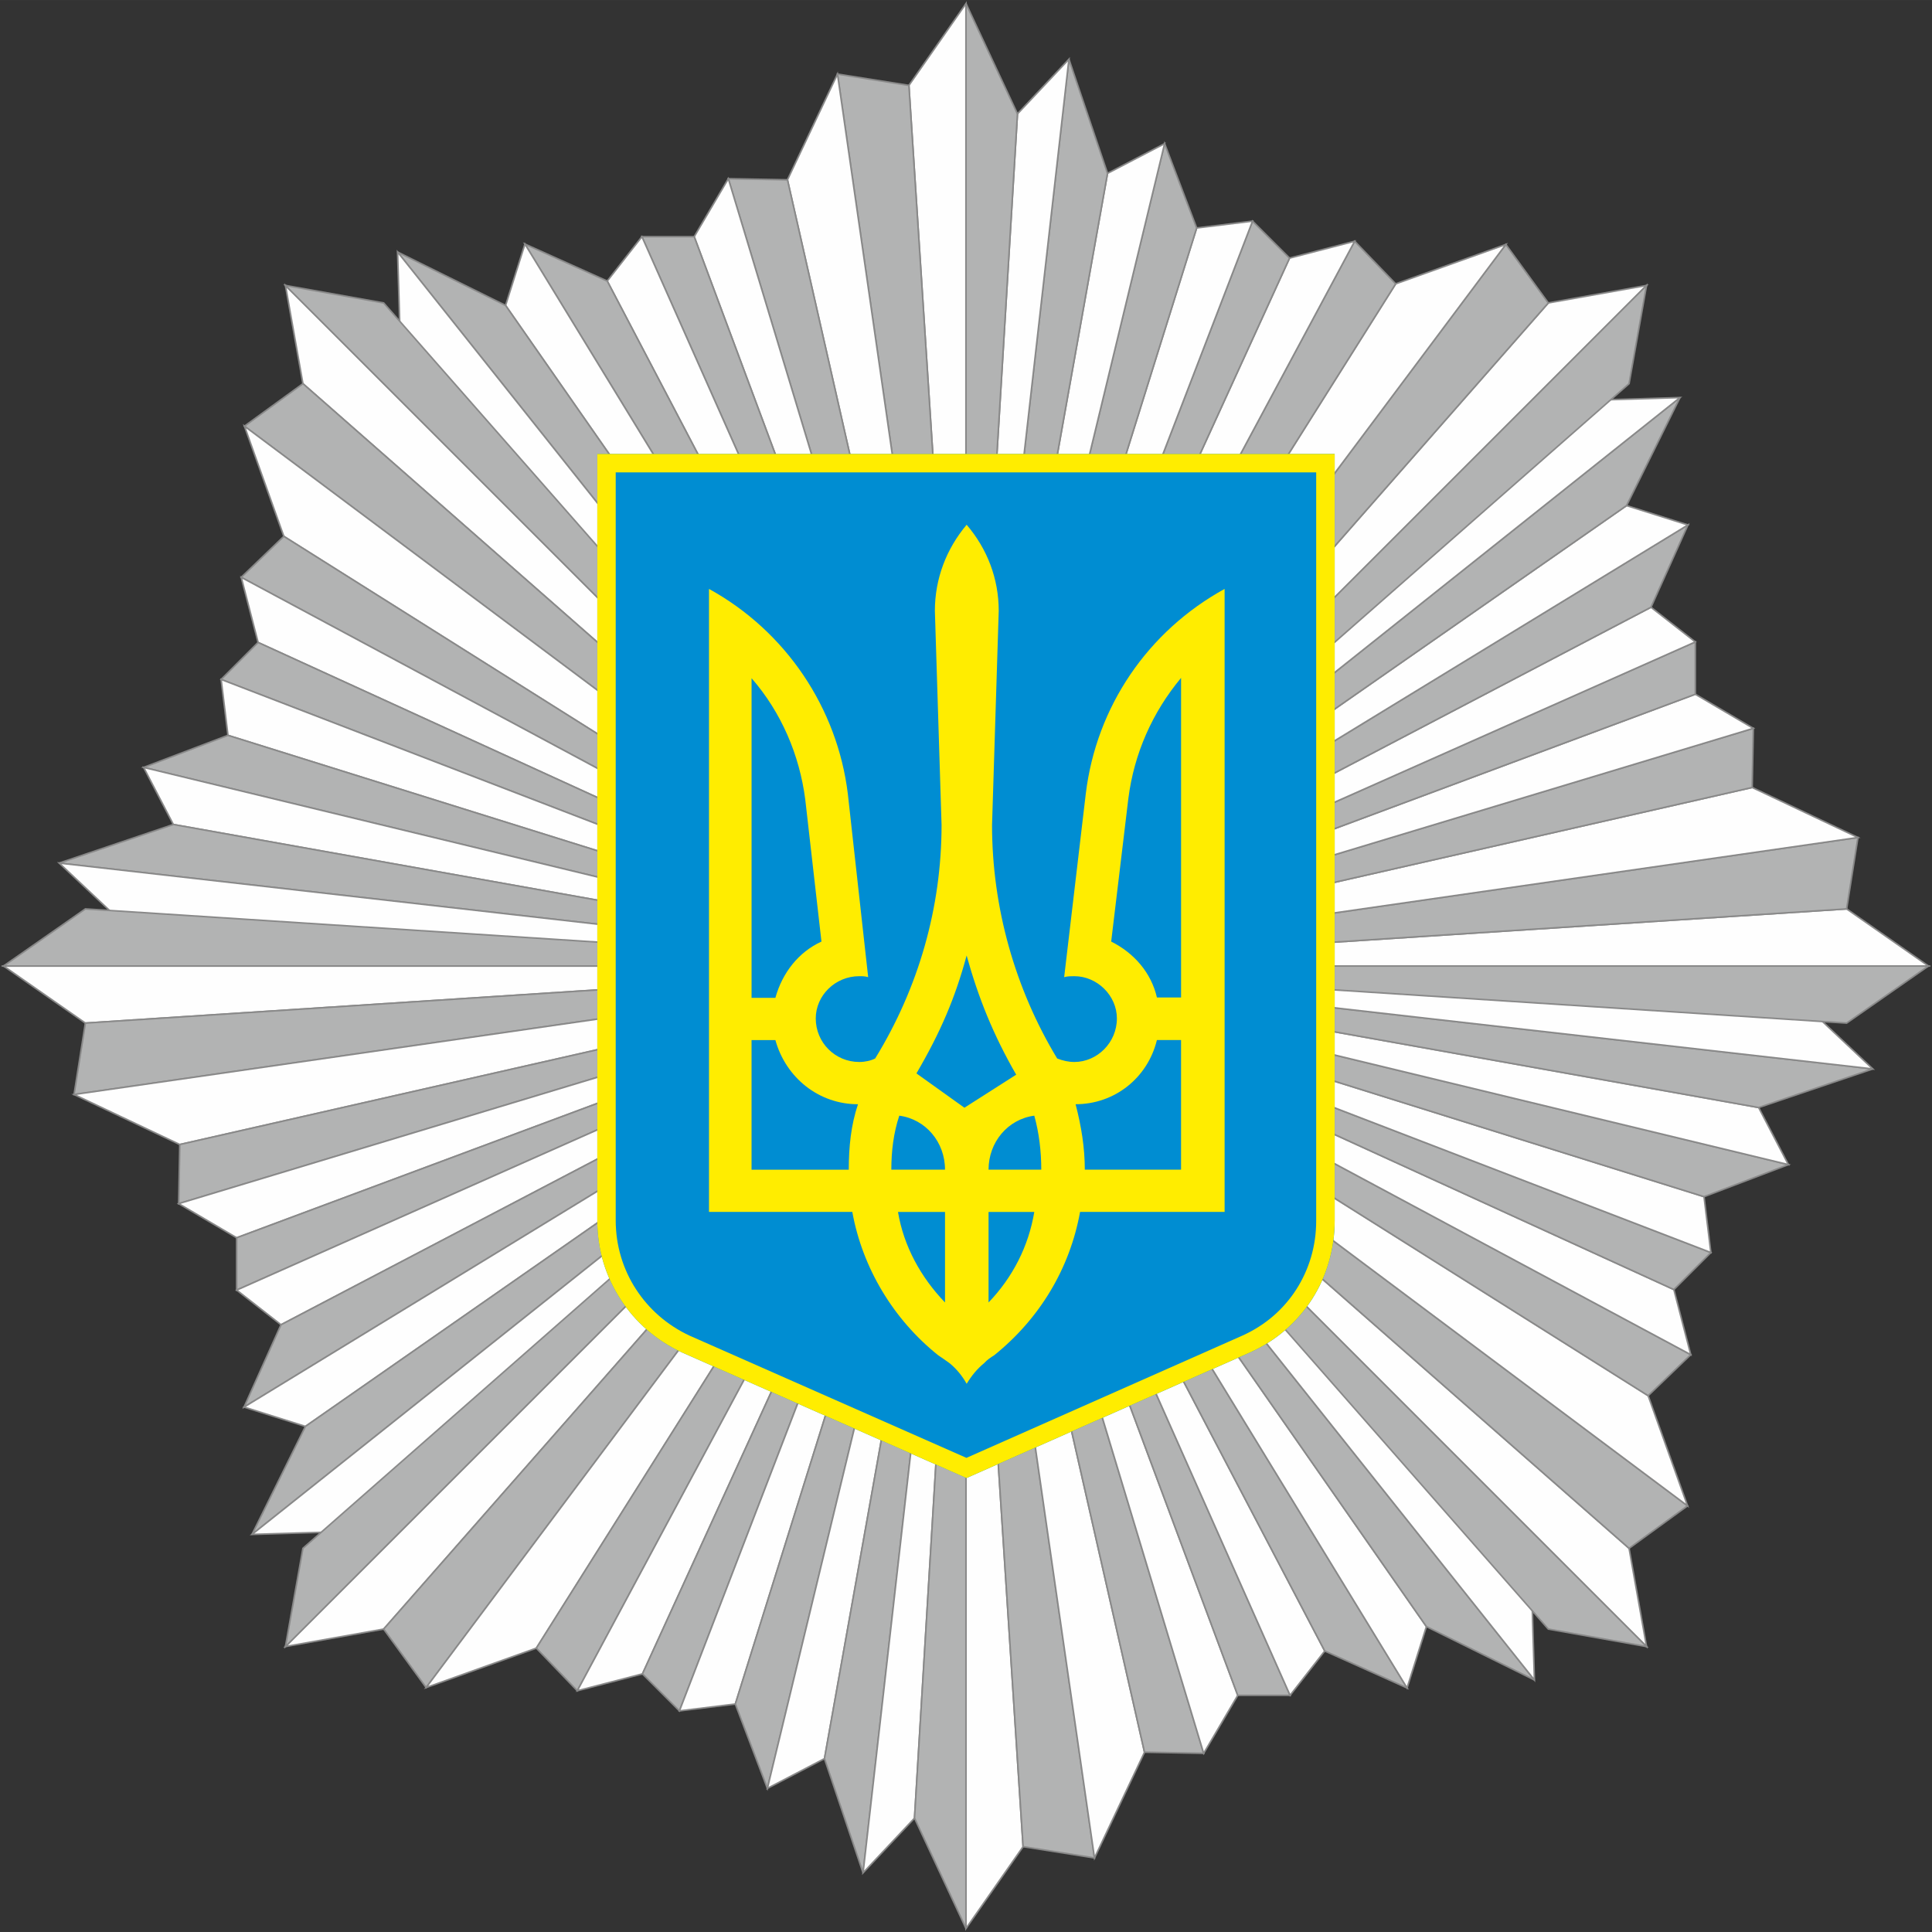 <?xml version="1.0" encoding="UTF-8" standalone="no"?>
<!-- Created with Inkscape (http://www.inkscape.org/) -->
<svg xmlns:svg="http://www.w3.org/2000/svg" xmlns="http://www.w3.org/2000/svg" version="1.1" width="92.801mm" height="92.801mm" viewBox="0 0 92.802 92.801" id="svg2" xml:space="preserve" style="fill-rule:evenodd">
 <rect x="0" y="0" width="92.802" height="92.801" fill="#333333" stroke="none"/>
 <defs id="defs4">
  <style type="text/css" id="style6"/>
 </defs>
 <g id="Layer_x0020_1">
  
  <g id="_300185600">
   <g id="g11">
    <g id="g13">
     <line id="_357166904" class="fil0 str0" x1="46.401" y1="0.171" x2="46.401" y2="92.63" style="fill:none;stroke:#898989;stroke-width:0.076"/>
     <polygon points="46.401,0.171 43.658,4.101 46.401,46.401 " id="_357166760" style="fill:#fefefe;stroke:#898989;stroke-width:0.076"/>
     <polygon points="40.229,3.558 43.658,4.101 46.401,46.401 " id="_357166616" style="fill:#b2b3b3;stroke:#898989;stroke-width:0.076"/>
     <polygon points="37.825,8.637 40.228,3.558 46.401,46.401 " id="_357166472" style="fill:#fefefe;stroke:#898989;stroke-width:0.076"/>
     <polygon points="34.985,8.583 37.825,8.637 46.401,46.401 " id="_357166328" style="fill:#b2b3b3;stroke:#898989;stroke-width:0.076"/>
     <polygon points="34.985,8.583 33.346,11.368 46.401,46.401 " id="_357166184" style="fill:#fefefe;stroke:#898989;stroke-width:0.076"/>
     <polygon points="30.834,11.368 33.346,11.368 46.401,46.401 " id="_357166040" style="fill:#b2b3b3;stroke:#898989;stroke-width:0.076"/>
     <polygon points="30.834,11.368 29.168,13.499 46.401,46.401 " id="_357165896" style="fill:#fefefe;stroke:#898989;stroke-width:0.076"/>
     <polygon points="25.215,11.723 29.168,13.499 46.401,46.401 " id="_357165752" style="fill:#b2b3b3;stroke:#898989;stroke-width:0.076"/>
     <polygon points="25.215,11.723 24.285,14.671 46.401,46.401 " id="_357165608" style="fill:#fefefe;stroke:#898989;stroke-width:0.076"/>
     <polygon points="19.097,12.105 24.285,14.671 46.401,46.401 " id="_357165464" style="fill:#b2b3b3;stroke:#898989;stroke-width:0.076"/>
     <polygon points="19.097,12.105 19.206,15.709 46.401,46.401 " id="_357165320" style="fill:#fefefe;stroke:#898989;stroke-width:0.076"/>
     <polygon points="13.712,13.711 19.206,15.709 46.401,46.401 " id="_357165176" style="fill:#b2b3b3;stroke:#898989;stroke-width:0.076"/>
     <g id="g28">
      <polygon points="13.711,13.711 14.551,18.429 46.401,46.401 " id="_357165032" style="fill:#fefefe;stroke:#898989;stroke-width:0.076"/>
      <polygon points="13.711,13.711 18.429,14.551 46.401,46.401 " id="_357164888" style="fill:#b2b3b3;stroke:#898989;stroke-width:0.076"/>
      <polygon points="11.742,20.47 14.551,18.429 46.401,46.401 " id="_357164744" style="fill:#b2b3b3;stroke:#898989;stroke-width:0.076"/>
      <polygon points="13.634,25.762 11.742,20.47 46.401,46.401 " id="_357164600" style="fill:#fefefe;stroke:#898989;stroke-width:0.076"/>
      <polygon points="11.587,27.731 13.634,25.762 46.401,46.401 " id="_357164456" style="fill:#b2b3b3;stroke:#898989;stroke-width:0.076"/>
      <polygon points="11.587,27.731 12.398,30.86 46.401,46.401 " id="_357164312" style="fill:#fefefe;stroke:#898989;stroke-width:0.076"/>
      <polygon points="10.622,32.636 12.398,30.86 46.401,46.401 " id="_357164168" style="fill:#b2b3b3;stroke:#898989;stroke-width:0.076"/>
      <polygon points="10.622,32.636 10.95,35.321 46.401,46.401 " id="_356982520" style="fill:#fefefe;stroke:#898989;stroke-width:0.076"/>
      <polygon points="6.899,36.861 10.95,35.321 46.401,46.401 " id="_356982376" style="fill:#b2b3b3;stroke:#898989;stroke-width:0.076"/>
      <polygon points="6.899,36.861 8.327,39.603 46.401,46.401 " id="_356982232" style="fill:#fefefe;stroke:#898989;stroke-width:0.076"/>
      <polygon points="2.844,41.457 8.327,39.603 46.401,46.401 " id="_356982088" style="fill:#b2b3b3;stroke:#898989;stroke-width:0.076"/>
      <polygon points="2.844,41.457 5.469,43.928 46.401,46.401 " id="_356981944" style="fill:#fefefe;stroke:#898989;stroke-width:0.076"/>
      <polygon points="0.171,46.401 5.469,43.928 46.401,46.401 " id="_356981728" style="fill:#b2b3b3;stroke:#898989;stroke-width:0.076"/>
     </g>
     <g id="g43">
      <polygon points="0.171,46.401 4.101,49.143 46.401,46.401 " id="_356981608" style="fill:#fefefe;stroke:#898989;stroke-width:0.076"/>
      <polygon points="0.171,46.401 4.101,43.658 46.401,46.401 " id="_356981464" style="fill:#b2b3b3;stroke:#898989;stroke-width:0.076"/>
      <polygon points="3.558,52.573 4.101,49.143 46.401,46.401 " id="_356981320" style="fill:#b2b3b3;stroke:#898989;stroke-width:0.076"/>
      <polygon points="8.637,54.976 3.558,52.573 46.401,46.401 " id="_356981176" style="fill:#fefefe;stroke:#898989;stroke-width:0.076"/>
      <polygon points="8.583,57.816 8.637,54.976 46.401,46.401 " id="_356981032" style="fill:#b2b3b3;stroke:#898989;stroke-width:0.076"/>
      <polygon points="8.583,57.816 11.368,59.455 46.401,46.401 " id="_356980888" style="fill:#fefefe;stroke:#898989;stroke-width:0.076"/>
      <polygon points="11.368,61.968 11.368,59.455 46.401,46.401 " id="_356980744" style="fill:#b2b3b3;stroke:#898989;stroke-width:0.076"/>
      <polygon points="11.368,61.968 13.498,63.633 46.401,46.401 " id="_357059232" style="fill:#fefefe;stroke:#898989;stroke-width:0.076"/>
      <polygon points="11.723,67.587 13.498,63.633 46.401,46.401 " id="_357059136" style="fill:#b2b3b3;stroke:#898989;stroke-width:0.076"/>
      <polygon points="11.723,67.587 14.671,68.516 46.401,46.401 " id="_357058992" style="fill:#fefefe;stroke:#898989;stroke-width:0.076"/>
      <polygon points="12.105,73.704 14.671,68.516 46.401,46.401 " id="_357058848" style="fill:#b2b3b3;stroke:#898989;stroke-width:0.076"/>
      <polygon points="12.105,73.704 15.709,73.596 46.401,46.401 " id="_357058704" style="fill:#fefefe;stroke:#898989;stroke-width:0.076"/>
      <polygon points="13.711,79.09 15.709,73.596 46.401,46.401 " id="_357058488" style="fill:#b2b3b3;stroke:#898989;stroke-width:0.076"/>
     </g>
     <g id="g58">
      <polygon points="13.711,79.09 18.429,78.251 46.401,46.401 " id="_357058368" style="fill:#fefefe;stroke:#898989;stroke-width:0.076"/>
      <polygon points="13.711,79.09 14.551,74.372 46.401,46.401 " id="_357058224" style="fill:#b2b3b3;stroke:#898989;stroke-width:0.076"/>
      <polygon points="20.47,81.06 18.429,78.251 46.401,46.401 " id="_357058080" style="fill:#b2b3b3;stroke:#898989;stroke-width:0.076"/>
      <polygon points="25.762,79.167 20.47,81.06 46.401,46.401 " id="_357057936" style="fill:#fefefe;stroke:#898989;stroke-width:0.076"/>
      <polygon points="27.731,81.214 25.762,79.167 46.401,46.401 " id="_357057792" style="fill:#b2b3b3;stroke:#898989;stroke-width:0.076"/>
      <polygon points="27.731,81.214 30.86,80.403 46.401,46.401 " id="_357057648" style="fill:#fefefe;stroke:#898989;stroke-width:0.076"/>
      <polygon points="32.636,82.18 30.86,80.403 46.401,46.401 " id="_357057504" style="fill:#b2b3b3;stroke:#898989;stroke-width:0.076"/>
      <polygon points="32.636,82.18 35.321,81.851 46.401,46.401 " id="_357057360" style="fill:#fefefe;stroke:#898989;stroke-width:0.076"/>
      <polygon points="36.861,85.902 35.321,81.851 46.401,46.401 " id="_357057216" style="fill:#b2b3b3;stroke:#898989;stroke-width:0.076"/>
      <polygon points="36.861,85.902 39.603,84.474 46.401,46.401 " id="_357057072" style="fill:#fefefe;stroke:#898989;stroke-width:0.076"/>
      <polygon points="41.457,89.958 39.603,84.474 46.401,46.401 " id="_357056928" style="fill:#b2b3b3;stroke:#898989;stroke-width:0.076"/>
      <polygon points="41.457,89.958 43.928,87.332 46.401,46.401 " id="_357056784" style="fill:#fefefe;stroke:#898989;stroke-width:0.076"/>
      <polygon points="46.401,92.63 43.928,87.332 46.401,46.401 " id="_357056688" style="fill:#b2b3b3;stroke:#898989;stroke-width:0.076"/>
     </g>
    </g>
    <g id="g73">
     <line id="_357056400" class="fil0 str0" x1="46.401" y1="92.63" x2="46.401" y2="0.171" style="fill:none;stroke:#898989;stroke-width:0.076"/>
     <polygon points="46.401,92.63 49.144,88.701 46.401,46.401 " id="_357056256" style="fill:#fefefe;stroke:#898989;stroke-width:0.076"/>
     <polygon points="52.573,89.244 49.144,88.701 46.401,46.401 " id="_357056112" style="fill:#b2b3b3;stroke:#898989;stroke-width:0.076"/>
     <polygon points="54.976,84.164 52.573,89.244 46.401,46.401 " id="_357055968" style="fill:#fefefe;stroke:#898989;stroke-width:0.076"/>
     <polygon points="57.817,84.219 54.976,84.164 46.401,46.401 " id="_357055824" style="fill:#b2b3b3;stroke:#898989;stroke-width:0.076"/>
     <polygon points="57.817,84.219 59.455,81.433 46.401,46.401 " id="_357055680" style="fill:#fefefe;stroke:#898989;stroke-width:0.076"/>
     <polygon points="61.968,81.433 59.455,81.433 46.401,46.401 " id="_357055536" style="fill:#b2b3b3;stroke:#898989;stroke-width:0.076"/>
     <polygon points="61.968,81.433 63.633,79.303 46.401,46.401 " id="_357055392" style="fill:#fefefe;stroke:#898989;stroke-width:0.076"/>
     <polygon points="67.587,81.079 63.633,79.303 46.401,46.401 " id="_357055224" style="fill:#b2b3b3;stroke:#898989;stroke-width:0.076"/>
     <polygon points="67.587,81.079 68.516,78.13 46.401,46.401 " id="_357050992" style="fill:#fefefe;stroke:#898989;stroke-width:0.076"/>
     <polygon points="73.704,80.696 68.516,78.13 46.401,46.401 " id="_357050848" style="fill:#b2b3b3;stroke:#898989;stroke-width:0.076"/>
     <polygon points="73.704,80.696 73.596,77.092 46.401,46.401 " id="_357050704" style="fill:#fefefe;stroke:#898989;stroke-width:0.076"/>
     <polygon points="79.09,79.09 73.596,77.092 46.401,46.401 " id="_357050560" style="fill:#b2b3b3;stroke:#898989;stroke-width:0.076"/>
     <g id="g88">
      <polygon points="79.09,79.09 78.251,74.372 46.401,46.401 " id="_357050416" style="fill:#fefefe;stroke:#898989;stroke-width:0.076"/>
      <polygon points="79.09,79.09 74.372,78.251 46.401,46.401 " id="_357050272" style="fill:#b2b3b3;stroke:#898989;stroke-width:0.076"/>
      <polygon points="81.06,72.331 78.251,74.372 46.401,46.401 " id="_357050128" style="fill:#b2b3b3;stroke:#898989;stroke-width:0.076"/>
      <polygon points="79.167,67.04 81.06,72.331 46.401,46.401 " id="_357049984" style="fill:#fefefe;stroke:#898989;stroke-width:0.076"/>
      <polygon points="81.214,65.07 79.167,67.04 46.401,46.401 " id="_357049840" style="fill:#b2b3b3;stroke:#898989;stroke-width:0.076"/>
      <polygon points="81.214,65.07 80.403,61.942 46.401,46.401 " id="_357049696" style="fill:#fefefe;stroke:#898989;stroke-width:0.076"/>
      <polygon points="82.18,60.165 80.403,61.942 46.401,46.401 " id="_357049552" style="fill:#b2b3b3;stroke:#898989;stroke-width:0.076"/>
      <polygon points="82.18,60.165 81.851,57.481 46.401,46.401 " id="_357049408" style="fill:#fefefe;stroke:#898989;stroke-width:0.076"/>
      <polygon points="85.903,55.941 81.851,57.481 46.401,46.401 " id="_357049264" style="fill:#b2b3b3;stroke:#898989;stroke-width:0.076"/>
      <polygon points="85.903,55.941 84.475,53.199 46.401,46.401 " id="_357049120" style="fill:#fefefe;stroke:#898989;stroke-width:0.076"/>
      <polygon points="89.958,51.345 84.475,53.199 46.401,46.401 " id="_357048976" style="fill:#b2b3b3;stroke:#898989;stroke-width:0.076"/>
      <polygon points="89.958,51.345 87.333,48.873 46.401,46.401 " id="_357048832" style="fill:#fefefe;stroke:#898989;stroke-width:0.076"/>
      <polygon points="92.63,46.401 87.333,48.873 46.401,46.401 " id="_357048616" style="fill:#b2b3b3;stroke:#898989;stroke-width:0.076"/>
     </g>
     <g id="g103">
      <polygon points="92.63,46.401 88.701,43.658 46.401,46.401 " id="_357048496" style="fill:#fefefe;stroke:#898989;stroke-width:0.076"/>
      <polygon points="92.63,46.401 88.701,49.143 46.401,46.401 " id="_357048352" style="fill:#b2b3b3;stroke:#898989;stroke-width:0.076"/>
      <polygon points="89.244,40.229 88.701,43.658 46.401,46.401 " id="_357048208" style="fill:#b2b3b3;stroke:#898989;stroke-width:0.076"/>
      <polygon points="84.164,37.825 89.244,40.228 46.401,46.401 " id="_357048064" style="fill:#fefefe;stroke:#898989;stroke-width:0.076"/>
      <polygon points="84.219,34.985 84.164,37.825 46.401,46.401 " id="_357047920" style="fill:#b2b3b3;stroke:#898989;stroke-width:0.076"/>
      <polygon points="84.219,34.985 81.433,33.346 46.401,46.401 " id="_357047776" style="fill:#fefefe;stroke:#898989;stroke-width:0.076"/>
      <polygon points="81.433,30.834 81.433,33.346 46.401,46.401 " id="_357047632" style="fill:#b2b3b3;stroke:#898989;stroke-width:0.076"/>
      <polygon points="81.433,30.834 79.303,29.168 46.401,46.401 " id="_357047488" style="fill:#fefefe;stroke:#898989;stroke-width:0.076"/>
      <polygon points="81.079,25.215 79.303,29.168 46.401,46.401 " id="_357047344" style="fill:#b2b3b3;stroke:#898989;stroke-width:0.076"/>
      <polygon points="81.079,25.215 78.13,24.285 46.401,46.401 " id="_357047200" style="fill:#fefefe;stroke:#898989;stroke-width:0.076"/>
      <polygon points="80.696,19.097 78.13,24.285 46.401,46.401 " id="_357047008" style="fill:#b2b3b3;stroke:#898989;stroke-width:0.076"/>
      <polygon points="80.696,19.097 77.092,19.206 46.401,46.401 " id="_356990328" style="fill:#fefefe;stroke:#898989;stroke-width:0.076"/>
      <polygon points="79.09,13.712 77.092,19.206 46.401,46.401 " id="_356990160" style="fill:#b2b3b3;stroke:#898989;stroke-width:0.076"/>
     </g>
     <g id="g118">
      <polygon points="79.09,13.711 74.372,14.551 46.401,46.401 " id="_356990040" style="fill:#fefefe;stroke:#898989;stroke-width:0.076"/>
      <polygon points="79.09,13.711 78.251,18.429 46.401,46.401 " id="_356989896" style="fill:#b2b3b3;stroke:#898989;stroke-width:0.076"/>
      <polygon points="72.331,11.742 74.372,14.551 46.401,46.401 " id="_356989752" style="fill:#b2b3b3;stroke:#898989;stroke-width:0.076"/>
      <polygon points="67.04,13.634 72.331,11.742 46.401,46.401 " id="_356989608" style="fill:#fefefe;stroke:#898989;stroke-width:0.076"/>
      <polygon points="65.07,11.587 67.04,13.634 46.401,46.401 " id="_356989464" style="fill:#b2b3b3;stroke:#898989;stroke-width:0.076"/>
      <polygon points="65.07,11.587 61.942,12.398 46.401,46.401 " id="_356989320" style="fill:#fefefe;stroke:#898989;stroke-width:0.076"/>
      <polygon points="60.165,10.622 61.942,12.398 46.401,46.401 " id="_356989176" style="fill:#b2b3b3;stroke:#898989;stroke-width:0.076"/>
      <polygon points="60.165,10.622 57.481,10.95 46.401,46.401 " id="_356989032" style="fill:#fefefe;stroke:#898989;stroke-width:0.076"/>
      <polygon points="55.941,6.899 57.481,10.95 46.401,46.401 " id="_356988888" style="fill:#b2b3b3;stroke:#898989;stroke-width:0.076"/>
      <polygon points="55.941,6.899 53.199,8.327 46.401,46.401 " id="_356988744" style="fill:#fefefe;stroke:#898989;stroke-width:0.076"/>
      <polygon points="51.345,2.844 53.199,8.327 46.401,46.401 " id="_356988600" style="fill:#b2b3b3;stroke:#898989;stroke-width:0.076"/>
      <polygon points="51.345,2.844 48.873,5.469 46.401,46.401 " id="_356988456" style="fill:#fefefe;stroke:#898989;stroke-width:0.076"/>
      <polygon points="46.401,0.171 48.873,5.469 46.401,46.401 " id="_299947688" style="fill:#b2b3b3;stroke:#898989;stroke-width:0.076"/>
     </g>
    </g>
   </g>
   <g id="g133">
    <path d="m 32.756,64.962 13.669,6.034 13.621,-6.034 c 2.524,-1.137 4.064,-3.586 4.064,-6.319 l 0,-36.839 -17.685,0 -17.733,0 0,36.839 c 0,0 0,0 0,0 0,2.733 1.603,5.181 4.064,6.319 z" id="_300053352" style="fill:#008dd2"/>
    <path d="m 40.938,58.213 -6.882,0 0,-29.925 c 3.693,2.03 6.165,5.723 6.669,9.843 l 0.977,8.805 c -0.153,-0.046 -0.275,-0.046 -0.427,-0.046 -1.16,0 -2.091,0.931 -2.091,2.03 0,1.16 0.931,2.091 2.091,2.091 0.275,0 0.549,-0.061 0.763,-0.168 2.091,-3.403 3.189,-7.264 3.189,-11.216 l -0.321,-10.285 c 0,-1.541 0.549,-2.976 1.526,-4.136 0.992,1.16 1.541,2.594 1.541,4.136 l -0.321,10.285 c 0,0 0,0 0,0 0,3.952 1.099,7.859 3.128,11.216 0.275,0.107 0.549,0.168 0.824,0.168 1.099,0 2.045,-0.931 2.045,-2.091 0,-1.099 -0.946,-2.03 -2.045,-2.03 -0.153,0 -0.32,0 -0.488,0.046 l 1.038,-8.805 c 0.504,-4.181 2.976,-7.813 6.669,-9.843 l 0,29.925 -6.943,0 c -0.488,2.701 -1.923,5.112 -4.12,6.882 -0.168,0.107 -0.336,0.214 -0.488,0.382 -0.336,0.275 -0.61,0.61 -0.839,0.992 -0.214,-0.382 -0.488,-0.717 -0.824,-0.992 -0.153,-0.107 -0.382,-0.275 -0.549,-0.382 -2.136,-1.709 -3.632,-4.181 -4.12,-6.882 0,0 0,0 0,0 0,0 0,0 0,0 0,0 0,0 0,0 z M 37.245,47.928 c 0.336,-1.206 1.114,-2.197 2.213,-2.701 l -0.778,-6.821 c -0.275,-2.136 -1.145,-4.181 -2.579,-5.829 l 0,15.352 1.145,0 z m -1.145,2.03 1.145,0 c 0.504,1.816 2.091,3.083 3.968,3.083 -0.336,0.992 -0.443,2.045 -0.443,3.144 0,0 0,0 0,0 l -4.67,0 0,-6.226 z m 9.293,6.226 c 0,-1.328 -0.931,-2.426 -2.197,-2.594 -0.275,0.824 -0.382,1.709 -0.382,2.594 0,0 0,0 0,0 l 2.579,0 z m -2.259,2.03 2.259,0 0,4.349 c -1.16,-1.206 -1.984,-2.701 -2.259,-4.349 z m 6.547,0 -2.197,0 0,4.349 c 1.16,-1.206 1.923,-2.701 2.197,-4.349 z m 0.336,-2.03 c 0,-0.885 -0.107,-1.77 -0.336,-2.594 -1.267,0.168 -2.197,1.267 -2.197,2.594 l 2.533,0 z m -5.997,-4.624 c 1.16,-1.984 1.862,-3.632 2.411,-5.662 0.565,2.03 1.267,3.784 2.381,5.723 l -2.487,1.587 -2.304,-1.648 z m 8.088,4.624 c 0,-1.053 -0.168,-2.091 -0.443,-3.144 1.877,0 3.464,-1.266 3.906,-3.083 l 1.16,0 0,6.226 -4.624,0 z m 4.624,-6.226 0,0 0,0 z m -1.16,-2.045 1.16,0 0,-15.352 c -1.373,1.648 -2.259,3.632 -2.533,5.799 l -0.824,6.867 c 1.099,0.549 1.923,1.496 2.197,2.686 z" id="_300190864" style="fill:#ffed00"/>
    <path d="m 29.581,58.866 0.012,0.221 0.02,0.219 0.028,0.217 0.036,0.215 0.043,0.213 0.051,0.21 0.058,0.208 0.065,0.205 0.072,0.202 0.08,0.199 0.086,0.196 0.093,0.193 0.1,0.189 0.106,0.185 0.113,0.181 0.119,0.177 0.125,0.173 0.131,0.169 0.137,0.164 0.143,0.159 0.149,0.155 0.154,0.149 0.16,0.144 0.165,0.139 0.171,0.133 0.176,0.128 0.181,0.122 0.186,0.116 0.19,0.11 0.195,0.103 0.2,0.097 13.296,5.87 13.253,-5.872 0.209,-0.099 0.199,-0.103 0.194,-0.109 0.189,-0.116 0.183,-0.121 0.177,-0.127 0.172,-0.133 0.166,-0.138 0.16,-0.144 0.154,-0.149 0.148,-0.154 0.142,-0.159 0.136,-0.163 0.13,-0.168 0.124,-0.172 0.117,-0.177 0.111,-0.181 0.104,-0.185 0.098,-0.188 0.091,-0.192 0.085,-0.196 0.078,-0.199 0.071,-0.202 0.064,-0.205 0.057,-0.208 0.049,-0.211 0.042,-0.213 0.035,-0.216 0.027,-0.218 0.019,-0.22 0.012,-0.222 0.004,-0.232 0,-35.945 -33.647,0 0,35.945 0.004,0.231 z m 3.174,6.096 13.669,6.035 13.621,-6.035 c 2.524,-1.137 4.064,-3.586 4.064,-6.319 l 0,-36.839 -17.685,0 -17.733,0 0,36.839 c 0,0 0,0 0,0 0,2.733 1.603,5.181 4.064,6.319 z" id="_299715328" style="fill:#ffed00"/>
   </g>
  </g>
 </g>
</svg>